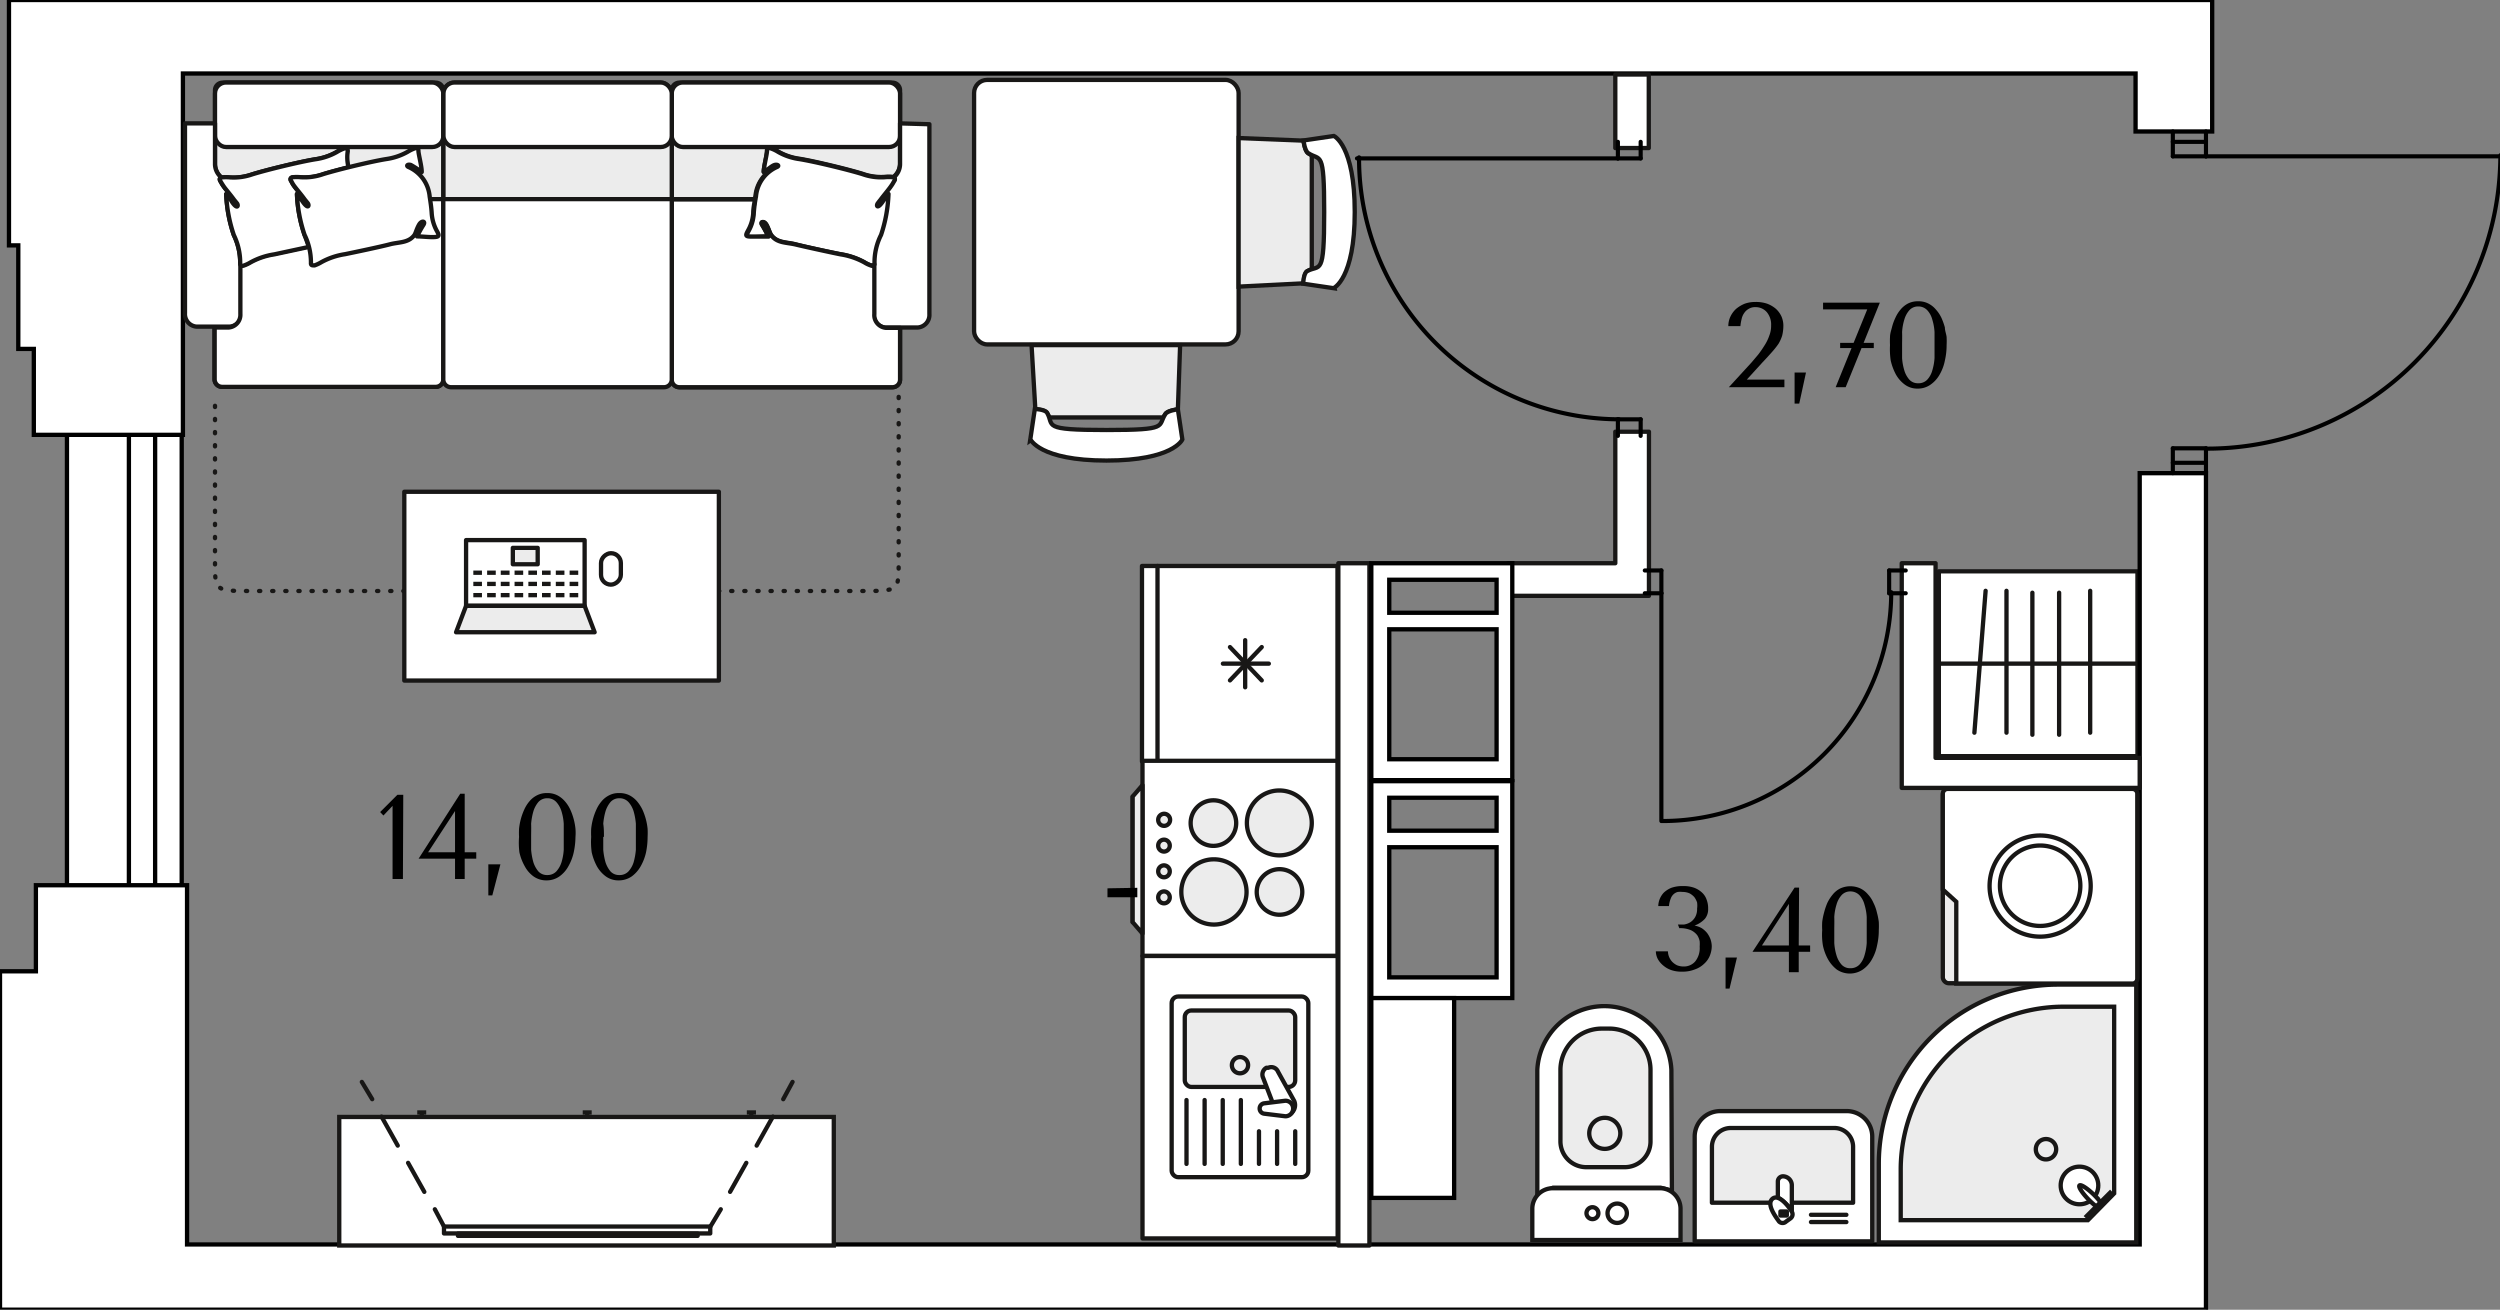 <svg xmlns="http://www.w3.org/2000/svg" viewBox="0 0 144.88 75.9"><rect x="0" y="0" width="144.88" height="75.9" fill="#808080" stroke="none"/><g id="окна"><rect x="-7.05" y="34.95" width="28.52" height="6.65" transform="translate(-31.07 45.49) rotate(-90)" fill="#fff" stroke="#000" stroke-miterlimit="10" stroke-width="0.25"/><rect x="-6.02" y="37.52" width="28.52" height="1.52" transform="translate(-30.05 46.51) rotate(-90)" fill="#fff" stroke="#000" stroke-miterlimit="10" stroke-width="0.25"/></g><g id="гардероб"><rect x="112.36" y="33.11" width="11.51" height="10.71" fill="#fff"/><path d="M115.07,34.24l-.65,8.22Z" fill="#fff"/><line x1="114.42" y1="42.46" x2="115.07" y2="34.24" fill="none" stroke="#181716" stroke-linecap="round" stroke-linejoin="round" stroke-width="0.25"/><line x1="116.28" y1="42.46" x2="116.28" y2="34.24" fill="none" stroke="#181716" stroke-linecap="round" stroke-linejoin="round" stroke-width="0.25"/><line x1="117.78" y1="42.58" x2="117.78" y2="34.35" fill="none" stroke="#181716" stroke-linecap="round" stroke-linejoin="round" stroke-width="0.25"/><line x1="119.33" y1="42.58" x2="119.33" y2="34.35" fill="none" stroke="#181716" stroke-linecap="round" stroke-linejoin="round" stroke-width="0.25"/><line x1="121.13" y1="42.46" x2="121.13" y2="34.24" fill="none" stroke="#181716" stroke-linecap="round" stroke-linejoin="round" stroke-width="0.25"/><path d="M123.19,38.46h0Z" fill="#fff"/><rect x="112.36" y="33.11" width="11.51" height="10.71" fill="none" stroke="#181716" stroke-linecap="round" stroke-linejoin="round" stroke-width="0.25"/><line x1="123.83" y1="38.46" x2="112.36" y2="38.46" fill="none" stroke="#181716" stroke-linecap="round" stroke-linejoin="round" stroke-width="0.25"/></g><g id="Слой_2" data-name="Слой 2"><polygon points="1.12 75.9 2.08 75.9 2.08 75.9 10.84 75.9 10.84 75.9 124 75.9 124 75.9 127.84 75.9 127.84 27.42 124 27.42 124 72.12 10.84 72.12 10.84 51.3 2.08 51.3 2.08 56.29 0 56.29 0 75.9 1.12 75.9 1.12 75.9" fill="#fff" stroke="#000" stroke-miterlimit="10" stroke-width="0.25"/><polygon points="128.2 4.26 128.2 4.26 128.2 4.26 128.2 0 128.2 0 128.2 0 128.2 0 10.6 0 10.6 0 1.96 0 1.96 0 0.52 0 0.52 14.22 1.06 14.22 1.06 20.22 1.96 20.22 1.96 25.2 10.6 25.2 10.6 4.26 123.76 4.26 123.76 7.62 128.2 7.62 128.2 4.26 128.2 4.26 128.2 4.26" fill="#fff" stroke="#000" stroke-miterlimit="10" stroke-width="0.25"/></g><g id="Слой_3" data-name="Слой 3"><polygon points="124 43.92 112.17 43.92 112.17 32.64 110.21 32.64 110.21 45.66 110.44 45.66 112.17 45.66 124 45.66 124 43.92" fill="#fff" stroke="#181716" stroke-linecap="round" stroke-linejoin="round" stroke-width="0.25"/><polygon points="93.61 32.64 87.4 32.64 87.4 34.53 95.56 34.53 95.56 33.06 95.56 32.64 95.56 25.02 93.61 25.02 93.61 32.64" fill="#fff" stroke="#181716" stroke-linecap="round" stroke-linejoin="round" stroke-width="0.25"/><rect x="93.61" y="4.32" width="1.94" height="4.26" fill="#fff" stroke="#181716" stroke-linecap="round" stroke-linejoin="round" stroke-width="0.25"/><rect x="77.56" y="32.64" width="1.8" height="39.54" fill="#fff" stroke="#181716" stroke-linecap="round" stroke-linejoin="round" stroke-width="0.25"/></g><g id="ВШ"><path d="M79.47,45.21h8.17V32.64H79.47Zm7.26-8.74V44H80.51V36.47Zm0-2.87v1.91H80.51V33.6Z" fill="#fff" stroke="#000" stroke-miterlimit="10" stroke-width="0.25"/><path d="M79.47,57.84h8.17V45.27H79.47Zm7.26-8.74v7.54H80.51V49.1Zm0-2.87v1.91H80.51V46.23Z" fill="#fff" stroke="#000" stroke-miterlimit="10" stroke-width="0.25"/><rect x="79.47" y="57.84" width="4.8" height="11.58" fill="#fff" stroke="#000" stroke-miterlimit="10" stroke-width="0.25"/><path d="M112.59,46.05v10.6a.34.34,0,0,0,.34.34h10.59a.34.34,0,0,0,.34-.34V46.05a.34.34,0,0,0-.34-.34H112.93a.34.34,0,0,0-.34.34" fill="#ececec" fill-rule="evenodd"/><rect x="112.59" y="45.71" width="11.27" height="11.27" rx="0.34" fill="none" stroke="#181716" stroke-miterlimit="22.93" stroke-width="0.25"/><path d="M113.37,52.26V57h10.21a.28.28,0,0,0,.28-.28V46a.28.28,0,0,0-.28-.28H112.87a.28.28,0,0,0-.28.28v5.55Z" fill="#fff" fill-rule="evenodd"/><path d="M113.37,52.26V57h10.21a.28.28,0,0,0,.28-.28V46a.28.28,0,0,0-.28-.28H112.87a.28.28,0,0,0-.28.28v5.55Z" fill="none" stroke="#181716" stroke-miterlimit="22.93" stroke-width="0.25"/><path d="M113,52.53v0Z" fill="#fff" fill-rule="evenodd"/><path d="M113,52.53v0Z" fill="none" stroke="#181716" stroke-miterlimit="22.93" stroke-width="0.25"/><path d="M113,54.68v0Z" fill="#fff" fill-rule="evenodd"/><path d="M113,54.68v0Z" fill="none" stroke="#181716" stroke-miterlimit="22.93" stroke-width="0.25"/><path d="M118.22,48.42a2.93,2.93,0,1,0,2.94,2.93,2.93,2.93,0,0,0-2.94-2.93" fill="#fff"/><path d="M118.22,48.42a2.93,2.93,0,1,0,2.94,2.93A2.93,2.93,0,0,0,118.22,48.42Z" fill="none" stroke="#181716" stroke-miterlimit="22.93" stroke-width="0.25"/><path d="M118.22,49a2.33,2.33,0,1,0,2.34,2.33A2.33,2.33,0,0,0,118.22,49" fill="#fff"/><path d="M118.22,49a2.33,2.33,0,1,0,2.34,2.33A2.33,2.33,0,0,0,118.22,49Z" fill="none" stroke="#181716" stroke-miterlimit="22.93" stroke-width="0.25"/></g><g id="двери"><path d="M127.9,26a17,17,0,0,0,17-17" fill="none" stroke="#000" stroke-linecap="round" stroke-linejoin="round" stroke-width="0.24"/><line x1="144.76" y1="9.06" x2="127.84" y2="9.06" fill="none" stroke="#000" stroke-linecap="round" stroke-linejoin="round" stroke-width="0.24"/><line x1="125.92" y1="25.98" x2="125.92" y2="27.42" fill="none" stroke="#000" stroke-linecap="round" stroke-linejoin="round" stroke-width="0.24"/><line x1="127.84" y1="25.98" x2="127.84" y2="27.42" fill="none" stroke="#000" stroke-linecap="round" stroke-linejoin="round" stroke-width="0.24"/><line x1="125.92" y1="7.62" x2="125.92" y2="9.06" fill="none" stroke="#000" stroke-linecap="round" stroke-linejoin="round" stroke-width="0.24"/><line x1="127.84" y1="7.62" x2="127.84" y2="9.06" fill="none" stroke="#000" stroke-linecap="round" stroke-linejoin="round" stroke-width="0.24"/><line x1="127.84" y1="25.98" x2="125.92" y2="25.98" fill="none" stroke="#000" stroke-linecap="round" stroke-linejoin="round" stroke-width="0.24"/><line x1="127.84" y1="26.82" x2="125.92" y2="26.82" fill="none" stroke="#000" stroke-linecap="round" stroke-linejoin="round" stroke-width="0.24"/><line x1="127.84" y1="8.22" x2="125.92" y2="8.22" fill="none" stroke="#000" stroke-linecap="round" stroke-linejoin="round" stroke-width="0.24"/><line x1="127.84" y1="9.06" x2="125.92" y2="9.06" fill="none" stroke="#000" stroke-linecap="round" stroke-linejoin="round" stroke-width="0.24"/><path d="M78.76,9.12A15.12,15.12,0,0,0,93.82,24.3" fill="none" stroke="#000" stroke-linecap="round" stroke-linejoin="round" stroke-width="0.24"/><line x1="93.76" y1="9.18" x2="78.64" y2="9.18" fill="none" stroke="#000" stroke-linecap="round" stroke-linejoin="round" stroke-width="0.24"/><line x1="95.08" y1="9.18" x2="95.08" y2="8.22" fill="none" stroke="#000" stroke-linecap="round" stroke-linejoin="round" stroke-width="0.24"/><line x1="93.76" y1="9.18" x2="93.76" y2="8.22" fill="none" stroke="#000" stroke-linecap="round" stroke-linejoin="round" stroke-width="0.24"/><line x1="95.08" y1="25.26" x2="95.08" y2="24.3" fill="none" stroke="#000" stroke-linecap="round" stroke-linejoin="round" stroke-width="0.24"/><line x1="93.76" y1="25.26" x2="93.76" y2="24.3" fill="none" stroke="#000" stroke-linecap="round" stroke-linejoin="round" stroke-width="0.24"/><line x1="93.76" y1="9.18" x2="95.08" y2="9.18" fill="none" stroke="#000" stroke-linecap="round" stroke-linejoin="round" stroke-width="0.24"/><line x1="93.76" y1="24.3" x2="95.08" y2="24.3" fill="none" stroke="#000" stroke-linecap="round" stroke-linejoin="round" stroke-width="0.24"/><path d="M96.34,47.58A13.26,13.26,0,0,0,109.6,34.32" fill="none" stroke="#000" stroke-linecap="round" stroke-linejoin="round" stroke-width="0.24"/><line x1="96.28" y1="34.38" x2="96.28" y2="47.58" fill="none" stroke="#000" stroke-linecap="round" stroke-linejoin="round" stroke-width="0.24"/><line x1="96.28" y1="33.06" x2="95.32" y2="33.06" fill="none" stroke="#000" stroke-linecap="round" stroke-linejoin="round" stroke-width="0.24"/><line x1="96.28" y1="34.38" x2="95.32" y2="34.38" fill="none" stroke="#000" stroke-linecap="round" stroke-linejoin="round" stroke-width="0.24"/><line x1="110.44" y1="33.06" x2="109.48" y2="33.06" fill="none" stroke="#000" stroke-linecap="round" stroke-linejoin="round" stroke-width="0.24"/><line x1="110.44" y1="34.38" x2="109.48" y2="34.38" fill="none" stroke="#000" stroke-linecap="round" stroke-linejoin="round" stroke-width="0.24"/><line x1="96.28" y1="34.38" x2="96.28" y2="33.06" fill="none" stroke="#000" stroke-linecap="round" stroke-linejoin="round" stroke-width="0.24"/><line x1="109.48" y1="34.38" x2="109.48" y2="33.06" fill="none" stroke="#000" stroke-linecap="round" stroke-linejoin="round" stroke-width="0.24"/></g><g id="СУ_кухня" data-name="СУ+кухня"><path d="M119.26,57.06h4.54V72H108.88V67.45a10.39,10.39,0,0,1,10.38-10.39" fill="#fff"/><path d="M119.26,57.06h4.54V72H108.88V67.45A10.39,10.39,0,0,1,119.26,57.06Z" fill="none" stroke="#181716" stroke-miterlimit="22.93" stroke-width="0.25"/><path d="M119.6,58.34h2.92V69.16L121,70.71H110.15V67.78a9.45,9.45,0,0,1,9.45-9.44" fill="#ececec"/><path d="M119.6,58.34h2.92V69.16L121,70.71H110.15V67.78A9.45,9.45,0,0,1,119.6,58.34Z" fill="none" stroke="#181716" stroke-miterlimit="22.93" stroke-width="0.25"/><path d="M118.56,67.19a.59.59,0,1,0-.58-.59.58.58,0,0,0,.58.59" fill="#ececec"/><path d="M118.56,67.19a.59.59,0,1,0-.58-.59A.58.58,0,0,0,118.56,67.19Z" fill="none" stroke="#181716" stroke-miterlimit="22.93" stroke-width="0.25"/><path d="M119.74,69.47a1.08,1.08,0,0,1,0-1.54,1.09,1.09,0,1,1,0,1.54" fill="#fff"/><circle cx="120.51" cy="68.7" r="1.09" fill="none" stroke="#181716" stroke-miterlimit="22.93" stroke-width="0.25"/><path d="M121.1,69.58c-.4-.4-.67-.8-.59-.88s.48.18.89.59l0,0a4.3,4.3,0,0,1,.37.43l-.24.23a4.08,4.08,0,0,1-.42-.36l-.05,0" fill="#fff"/><path d="M121.1,69.58c-.4-.4-.67-.8-.59-.88s.48.18.89.59l0,0a4.3,4.3,0,0,1,.37.43l-.24.23a4.08,4.08,0,0,1-.42-.36Z" fill="none" stroke="#181716" stroke-miterlimit="22.93" stroke-width="0.25"/><line x1="122.37" y1="69.03" x2="120.84" y2="70.56" fill="#fff"/><line x1="122.37" y1="69.03" x2="120.84" y2="70.56" fill="none" stroke="#181716" stroke-miterlimit="22.93" stroke-width="0.25"/><path d="M96.89,69l-.65-.17H90l-.91.4V62a3.89,3.89,0,0,1,7.77,0Z" fill="#fff" fill-rule="evenodd"/><path d="M96.89,69l-.65-.17H90l-.91.4V62a3.89,3.89,0,0,1,7.77,0Z" fill="none" stroke="#181716" stroke-miterlimit="22.93" stroke-width="0.25"/><path d="M97.39,71.86H88.8V70.05A1.19,1.19,0,0,1,90,68.86H96.2a1.19,1.19,0,0,1,1.19,1.19Z" fill="#fff" fill-rule="evenodd"/><path d="M97.39,71.86H88.8V70.05A1.19,1.19,0,0,1,90,68.86H96.2a1.19,1.19,0,0,1,1.19,1.19Z" fill="none" stroke="#181716" stroke-miterlimit="22.93" stroke-width="0.25"/><path d="M94.16,67.64H91.93a1.5,1.5,0,0,1-1.5-1.49V62a2.4,2.4,0,0,1,2.39-2.39h.44A2.39,2.39,0,0,1,95.65,62v4.17a1.49,1.49,0,0,1-1.49,1.49" fill="#ececec" fill-rule="evenodd"/><path d="M94.16,67.64H91.93a1.5,1.5,0,0,1-1.5-1.49V62a2.4,2.4,0,0,1,2.39-2.39h.44A2.39,2.39,0,0,1,95.65,62v4.17A1.49,1.49,0,0,1,94.16,67.64Z" fill="none" stroke="#181716" stroke-miterlimit="22.93" stroke-width="0.25"/><path d="M93,66.58a.9.9,0,1,1,.9-.89.9.9,0,0,1-.9.89" fill="#ececec" fill-rule="evenodd"/><path d="M93,66.58a.9.9,0,1,1,.9-.89A.9.9,0,0,1,93,66.58Z" fill="none" stroke="#181716" stroke-miterlimit="22.93" stroke-width="0.25"/><path d="M93.72,70.87a.56.56,0,0,1,0-1.12.56.56,0,0,1,0,1.12" fill="#fff" fill-rule="evenodd"/><path d="M93.72,70.87a.56.56,0,0,1,0-1.12.56.56,0,0,1,0,1.12Z" fill="none" stroke="#181716" stroke-miterlimit="22.93" stroke-width="0.25"/><path d="M92.29,70.65a.35.35,0,0,1-.35-.34.35.35,0,0,1,.35-.35.35.35,0,0,1,.34.35.34.34,0,0,1-.34.34" fill="#fff" fill-rule="evenodd"/><path d="M92.29,70.65a.35.35,0,0,1-.35-.34.35.35,0,0,1,.35-.35.35.35,0,0,1,.34.35A.34.34,0,0,1,92.29,70.65Z" fill="none" stroke="#181716" stroke-miterlimit="22.93" stroke-width="0.25"/><path d="M98.21,65.87v6.07H108.5V65.87A1.48,1.48,0,0,0,107,64.39H99.69a1.48,1.48,0,0,0-1.48,1.48" fill="#fff" fill-rule="evenodd"/><path d="M98.21,65.87v6.07H108.5V65.87A1.48,1.48,0,0,0,107,64.39H99.69A1.48,1.48,0,0,0,98.21,65.87Z" fill="none" stroke="#181716" stroke-linecap="round" stroke-linejoin="round" stroke-width="0.25"/><path d="M100.3,65.37h6a1.09,1.09,0,0,1,1.09,1.09V69.7H99.21V66.46a1.09,1.09,0,0,1,1.09-1.09" fill="#ececec" fill-rule="evenodd"/><path d="M100.3,65.37h6a1.09,1.09,0,0,1,1.09,1.09V69.7H99.21V66.46A1.09,1.09,0,0,1,100.3,65.37Z" fill="none" stroke="#181716" stroke-linecap="round" stroke-linejoin="round" stroke-width="0.25"/><line x1="107" y1="70.82" x2="104.95" y2="70.82" fill="#fff"/><line x1="107" y1="70.82" x2="104.95" y2="70.82" fill="none" stroke="#181716" stroke-linecap="round" stroke-linejoin="round" stroke-width="0.25"/><line x1="107" y1="70.4" x2="104.95" y2="70.4" fill="#fff"/><line x1="107" y1="70.4" x2="104.95" y2="70.4" fill="none" stroke="#181716" stroke-linecap="round" stroke-linejoin="round" stroke-width="0.25"/><path d="M103.84,70.18a2.59,2.59,0,0,0-.81-.78v-.93a.3.3,0,0,1,.3-.3.52.52,0,0,1,.51.52Z" fill="#fff" fill-rule="evenodd"/><path d="M103.84,70.18a2.59,2.59,0,0,0-.81-.78v-.93a.3.3,0,0,1,.3-.3.52.52,0,0,1,.51.52Z" fill="none" stroke="#181716" stroke-linecap="round" stroke-linejoin="round" stroke-width="0.25"/><path d="M103.76,70.61l-.25.18a.29.29,0,0,1-.41,0c-.17-.24-.76-1-.38-1.32s1,.53,1.13.77a.29.29,0,0,1-.09.4" fill="#fff" fill-rule="evenodd"/><path d="M103.76,70.61l-.25.18a.29.29,0,0,1-.41,0c-.17-.24-.76-1-.38-1.32s1,.53,1.13.77A.29.29,0,0,1,103.76,70.61Z" fill="none" stroke="#181716" stroke-linecap="round" stroke-linejoin="round" stroke-width="0.25"/><rect x="103.18" y="70.21" width="0.37" height="0.23" fill="#fff"/><rect x="103.18" y="70.21" width="0.37" height="0.23" fill="none" stroke="#181716" stroke-linecap="round" stroke-linejoin="round" stroke-width="0.25"/><polygon points="77.51 32.8 77.51 44.13 67.08 44.13 66.18 44.13 66.18 32.8 77.51 32.8" fill="#fff"/><polygon points="77.51 32.8 77.51 44.13 67.08 44.13 66.18 44.13 66.18 32.8 77.51 32.8" fill="none" stroke="#181716" stroke-linecap="round" stroke-linejoin="round" stroke-width="0.25"/><line x1="67.08" y1="32.8" x2="67.08" y2="44.13" fill="#fff"/><line x1="67.08" y1="32.8" x2="67.08" y2="44.13" fill="none" stroke="#181716" stroke-linecap="round" stroke-linejoin="round" stroke-width="0.25"/><line x1="71.28" y1="39.43" x2="73.12" y2="37.5" fill="#fff"/><line x1="71.28" y1="39.43" x2="73.12" y2="37.5" fill="none" stroke="#181716" stroke-linecap="round" stroke-linejoin="round" stroke-width="0.25"/><line x1="71.28" y1="37.5" x2="73.12" y2="39.43" fill="#fff"/><line x1="71.28" y1="37.5" x2="73.12" y2="39.43" fill="none" stroke="#181716" stroke-linecap="round" stroke-linejoin="round" stroke-width="0.25"/><line x1="72.16" y1="37.1" x2="72.16" y2="39.83" fill="#fff"/><line x1="72.16" y1="37.1" x2="72.16" y2="39.83" fill="none" stroke="#181716" stroke-linecap="round" stroke-linejoin="round" stroke-width="0.25"/><line x1="73.53" y1="38.46" x2="70.87" y2="38.46" fill="#fff"/><line x1="73.53" y1="38.46" x2="70.87" y2="38.46" fill="none" stroke="#181716" stroke-linecap="round" stroke-linejoin="round" stroke-width="0.25"/><rect x="66.21" y="44.09" width="11.3" height="11.31" fill="#fff"/><rect x="66.21" y="44.09" width="11.3" height="11.31" fill="none" stroke="#181716" stroke-linecap="round" stroke-linejoin="round" stroke-width="0.25"/><line x1="65.64" y1="53.44" x2="65.64" y2="46.17" fill="#ececec"/><line x1="65.64" y1="53.44" x2="65.64" y2="46.17" fill="none" stroke="#181716" stroke-linecap="round" stroke-linejoin="round" stroke-width="0.25"/><polygon points="65.64 53.44 66.21 54.1 66.21 45.5 65.64 46.16 65.64 53.44" fill="#ececec"/><polygon points="65.64 53.44 66.21 54.1 66.21 45.5 65.64 46.16 65.64 53.44" fill="none" stroke="#181716" stroke-linecap="round" stroke-linejoin="round" stroke-width="0.25"/><path d="M72.26,47.7a1.88,1.88,0,1,0,1.88-1.89,1.88,1.88,0,0,0-1.88,1.89" fill="#ececec"/><path d="M72.26,47.7a1.88,1.88,0,1,0,1.88-1.89A1.88,1.88,0,0,0,72.26,47.7Z" fill="none" stroke="#181716" stroke-linecap="round" stroke-linejoin="round" stroke-width="0.25"/><path d="M68.46,51.69a1.89,1.89,0,1,0,1.88-1.89,1.88,1.88,0,0,0-1.88,1.89" fill="#ececec"/><path d="M68.46,51.69a1.89,1.89,0,1,0,1.88-1.89A1.88,1.88,0,0,0,68.46,51.69Z" fill="none" stroke="#181716" stroke-linecap="round" stroke-linejoin="round" stroke-width="0.25"/><path d="M69,47.7a1.32,1.32,0,1,0,1.32-1.32A1.32,1.32,0,0,0,69,47.7" fill="#ececec"/><path d="M69,47.7a1.32,1.32,0,1,0,1.32-1.32A1.32,1.32,0,0,0,69,47.7Z" fill="none" stroke="#181716" stroke-linecap="round" stroke-linejoin="round" stroke-width="0.25"/><path d="M72.83,51.69a1.32,1.32,0,1,0,1.32-1.32,1.33,1.33,0,0,0-1.32,1.32" fill="#ececec"/><path d="M72.83,51.69a1.32,1.32,0,1,0,1.32-1.32A1.33,1.33,0,0,0,72.83,51.69Z" fill="none" stroke="#181716" stroke-linecap="round" stroke-linejoin="round" stroke-width="0.25"/><line x1="67.45" y1="51.98" x2="67.46" y2="51.98" fill="#ececec"/><line x1="67.45" y1="51.98" x2="67.46" y2="51.98" fill="none" stroke="#181716" stroke-linecap="round" stroke-linejoin="round" stroke-width="0.25"/><path d="M67.12,52a.34.34,0,0,1,.34-.34.34.34,0,0,1,.33.34.34.34,0,0,1-.33.35h0a.34.34,0,0,1-.33-.35" fill="#ececec"/><path d="M67.12,52a.34.34,0,0,1,.34-.34.34.34,0,0,1,.33.34.34.34,0,0,1-.33.35h0A.34.34,0,0,1,67.12,52Z" fill="none" stroke="#181716" stroke-linecap="round" stroke-linejoin="round" stroke-width="0.25"/><line x1="67.45" y1="50.49" x2="67.46" y2="50.49" fill="#ececec"/><line x1="67.45" y1="50.49" x2="67.46" y2="50.49" fill="none" stroke="#181716" stroke-linecap="round" stroke-linejoin="round" stroke-width="0.25"/><path d="M67.12,50.49a.34.34,0,0,1,.34-.34.34.34,0,0,1,.33.34.34.34,0,0,1-.33.35h0a.34.34,0,0,1-.33-.35" fill="#ececec"/><path d="M67.12,50.49a.34.34,0,0,1,.34-.34.34.34,0,0,1,.33.34.34.34,0,0,1-.33.35h0A.34.34,0,0,1,67.12,50.49Z" fill="none" stroke="#181716" stroke-linecap="round" stroke-linejoin="round" stroke-width="0.25"/><line x1="67.45" y1="49" x2="67.46" y2="49" fill="#ececec"/><line x1="67.45" y1="49" x2="67.46" y2="49" fill="none" stroke="#181716" stroke-linecap="round" stroke-linejoin="round" stroke-width="0.25"/><path d="M67.12,49a.34.34,0,0,1,.34-.34.34.34,0,0,1,.33.34.34.34,0,0,1-.33.35h0a.34.34,0,0,1-.33-.35" fill="#ececec"/><path d="M67.12,49a.34.34,0,0,1,.34-.34.34.34,0,0,1,.33.34.34.34,0,0,1-.33.35h0A.34.34,0,0,1,67.12,49Z" fill="none" stroke="#181716" stroke-linecap="round" stroke-linejoin="round" stroke-width="0.25"/><line x1="67.45" y1="47.51" x2="67.46" y2="47.51" fill="#ececec"/><line x1="67.45" y1="47.51" x2="67.46" y2="47.51" fill="none" stroke="#181716" stroke-linecap="round" stroke-linejoin="round" stroke-width="0.25"/><path d="M67.12,47.51a.35.35,0,0,1,.34-.35.35.35,0,0,1,0,.7h0a.34.34,0,0,1-.33-.35" fill="#ececec"/><path d="M67.12,47.51a.35.35,0,0,1,.34-.35.35.35,0,0,1,0,.7h0A.34.34,0,0,1,67.12,47.51Z" fill="none" stroke="#181716" stroke-linecap="round" stroke-linejoin="round" stroke-width="0.25"/><rect x="66.21" y="55.4" width="11.31" height="16.37" fill="#fff"/><rect x="66.21" y="55.4" width="11.31" height="16.37" fill="none" stroke="#181716" stroke-linecap="round" stroke-linejoin="round" stroke-width="0.25"/><path d="M67.9,67.84V58.13a.38.38,0,0,1,.37-.38h7.17a.38.38,0,0,1,.38.38v9.71a.38.38,0,0,1-.38.38H68.27a.38.38,0,0,1-.37-.38" fill="#fff"/><rect x="67.9" y="57.75" width="7.92" height="10.47" rx="0.38" fill="none" stroke="#181716" stroke-linecap="round" stroke-linejoin="round" stroke-width="0.25"/><path d="M68.66,62.61V58.93a.37.37,0,0,1,.37-.37h5.65a.37.37,0,0,1,.38.37v3.68a.38.38,0,0,1-.38.38H69a.38.38,0,0,1-.37-.38" fill="#ececec"/><rect x="68.66" y="58.56" width="6.4" height="4.43" rx="0.38" fill="none" stroke="#181716" stroke-linecap="round" stroke-linejoin="round" stroke-width="0.25"/><path d="M71.86,61.26a.47.47,0,1,1-.47.47.47.47,0,0,1,.47-.47" fill="#ececec"/><path d="M71.86,61.26a.47.47,0,1,1-.47.47A.47.47,0,0,1,71.86,61.26Z" fill="none" stroke="#181716" stroke-linecap="round" stroke-linejoin="round" stroke-width="0.25"/><line x1="72.96" y1="65.56" x2="72.96" y2="67.45" fill="#fff"/><line x1="72.96" y1="65.56" x2="72.96" y2="67.45" fill="none" stroke="#181716" stroke-linecap="round" stroke-linejoin="round" stroke-width="0.25"/><line x1="74.01" y1="65.56" x2="74.01" y2="67.45" fill="#fff"/><line x1="74.01" y1="65.56" x2="74.01" y2="67.45" fill="none" stroke="#181716" stroke-linecap="round" stroke-linejoin="round" stroke-width="0.25"/><line x1="75.06" y1="65.56" x2="75.06" y2="67.45" fill="#fff"/><line x1="75.06" y1="65.56" x2="75.06" y2="67.45" fill="none" stroke="#181716" stroke-linecap="round" stroke-linejoin="round" stroke-width="0.25"/><line x1="71.91" y1="63.75" x2="71.91" y2="67.45" fill="#fff"/><line x1="71.91" y1="63.75" x2="71.91" y2="67.45" fill="none" stroke="#181716" stroke-linecap="round" stroke-linejoin="round" stroke-width="0.25"/><line x1="70.86" y1="63.75" x2="70.86" y2="67.45" fill="#fff"/><line x1="70.86" y1="63.75" x2="70.86" y2="67.45" fill="none" stroke="#181716" stroke-linecap="round" stroke-linejoin="round" stroke-width="0.25"/><line x1="69.81" y1="63.75" x2="69.81" y2="67.45" fill="#fff"/><line x1="69.81" y1="63.75" x2="69.81" y2="67.45" fill="none" stroke="#181716" stroke-linecap="round" stroke-linejoin="round" stroke-width="0.25"/><line x1="68.76" y1="63.75" x2="68.76" y2="67.45" fill="#fff"/><line x1="68.76" y1="63.75" x2="68.76" y2="67.45" fill="none" stroke="#181716" stroke-linecap="round" stroke-linejoin="round" stroke-width="0.25"/><path d="M73.39,61.88l.11,0a.42.42,0,0,1,.56.22L75,63.8a.6.6,0,1,1-1.1.49l-.7-1.83a.45.45,0,0,1,.19-.58" fill="#fff"/><path d="M73.39,61.88l.11,0a.42.42,0,0,1,.56.22L75,63.8a.6.6,0,1,1-1.1.49l-.7-1.83A.45.45,0,0,1,73.39,61.88Z" fill="none" stroke="#181716" stroke-linecap="round" stroke-linejoin="round" stroke-width="0.25"/><path d="M73,64.24h0a.3.3,0,0,1,.26-.3l1.23-.15a.45.45,0,1,1,0,.9l-1.23-.15a.3.3,0,0,1-.26-.3" fill="#fff"/><path d="M73,64.24h0a.3.3,0,0,1,.26-.3l1.23-.15a.45.45,0,1,1,0,.9l-1.23-.15A.3.3,0,0,1,73,64.24Z" fill="none" stroke="#181716" stroke-linecap="round" stroke-linejoin="round" stroke-width="0.25"/></g><g id="мебель"><path d="M52.08,23v9.64c0,1.61,0,1.61-2.13,1.61H14.58c-2.12,0-2.12,0-2.12-1.61V23" fill="none" stroke="#181716" stroke-linecap="round" stroke-miterlimit="10" stroke-width="0.25" stroke-dasharray="0.07 0.69"/><path d="M25.25,4.79H12.9a.44.44,0,0,0-.44.44V7.15h0V9.52a1,1,0,0,0,.38.77h0a2.32,2.32,0,0,1,.46,0,3.23,3.23,0,0,0,1.3-.18c.88-.27,2.73-.72,3.64-.87a3.49,3.49,0,0,0,1.25-.42,2.22,2.22,0,0,1,.41-.2c.16-.05.25,0,.22.16a2.37,2.37,0,0,0,.05.93c-.57.14-1.11.29-1.47.4a3.25,3.25,0,0,1-1.31.18,2.27,2.27,0,0,0-.45,0c-.12,0-.17.09-.1.21s.16.27.25.39.37.45.54.69l.18.22c.1.15,0,.38-.34-.16,0-.05-.23-.31-.29-.38a8.36,8.36,0,0,0,.44,2.37c.09.23.17.46.25.69l-2,.43a4.11,4.11,0,0,0-1.37.46,2.09,2.09,0,0,1-.4.19c-.09,0-.15,0-.18,0V18.2a.74.74,0,0,1-.68.78h-.81v3a.44.44,0,0,0,.44.44H25.25a.44.44,0,0,0,.44-.44V5.23A.44.44,0,0,0,25.25,4.79Z" fill="#ececec" stroke="#181716" stroke-linecap="round" stroke-linejoin="round" stroke-width="0.25"/><rect x="12.46" y="4.79" width="13.23" height="3.74" rx="0.64" transform="translate(38.15 13.31) rotate(-180)" fill="#fff" stroke="#181716" stroke-linecap="round" stroke-linejoin="round" stroke-width="0.25"/><line x1="25.69" y1="11.54" x2="24.99" y2="11.54" fill="#fff" stroke="#181716" stroke-linecap="round" stroke-linejoin="round" stroke-width="0.25"/><path d="M13.92,15.24a3.66,3.66,0,0,0-.37-1.62,8.36,8.36,0,0,1-.44-2.37c.06.07.26.33.29.38.35.54.44.31.34.16l-.18-.22c-.17-.24-.36-.46-.54-.69s-.17-.26-.25-.39,0-.18.07-.2a1,1,0,0,1-.38-.77V7.15H10.72v11a.73.73,0,0,0,.68.78h1.87A.74.74,0,0,0,14,18.2V15.37A.23.23,0,0,1,13.92,15.24Z" fill="#fff" stroke="#181716" stroke-linecap="round" stroke-linejoin="round" stroke-width="0.25"/><path d="M51.72,4.79H39.37a.44.44,0,0,0-.44.44V22a.44.44,0,0,0,.44.44H51.72a.44.44,0,0,0,.44-.44V19h-.81a.74.74,0,0,1-.68-.78V15.34c0,.07-.09.09-.19.05a1.84,1.84,0,0,1-.4-.19,4.19,4.19,0,0,0-1.37-.46c-.55-.11-2.06-.44-2.6-.57s-1.06-.07-1.41-.53c-.1-.13-.16-.38-.28-.6s-.4-.23-.25,0,.25.45.37.67c-.3,0-.64,0-1,0s-.34-.07-.19-.35a2.32,2.32,0,0,0,.3-1,7.8,7.8,0,0,1,.13-1A2.06,2.06,0,0,1,45,9.67c.2-.07.09-.19-.11-.13s-.47.34-.63.41c0-.29.19-.93.19-1.21s.07-.21.22-.16a2,2,0,0,1,.42.2,3.38,3.38,0,0,0,1.24.42c.91.15,2.77.6,3.65.87a3.18,3.18,0,0,0,1.3.18,2.27,2.27,0,0,1,.45,0h.05a1,1,0,0,0,.38-.77V5.23A.44.44,0,0,0,51.72,4.79Z" fill="#ececec" stroke="#181716" stroke-linecap="round" stroke-linejoin="round" stroke-width="0.25"/><rect x="38.93" y="4.79" width="13.23" height="3.74" rx="0.64" transform="translate(91.09 13.31) rotate(-180)" fill="#fff" stroke="#181716" stroke-linecap="round" stroke-linejoin="round" stroke-width="0.25"/><line x1="43.74" y1="11.54" x2="38.93" y2="11.54" fill="#fff" stroke="#181716" stroke-linecap="round" stroke-linejoin="round" stroke-width="0.25"/><path d="M52.16,7.15V9.52a1,1,0,0,1-.38.77c.08,0,.12.1,0,.2s-.16.27-.25.39-.36.45-.54.69c0,.07-.12.14-.17.22s0,.38.33-.16c0-.05.23-.31.29-.38a8.36,8.36,0,0,1-.43,2.37,3.54,3.54,0,0,0-.38,1.62.15.15,0,0,1,0,.1V18.2a.74.74,0,0,0,.68.78h1.87a.73.73,0,0,0,.68-.78v-11Z" fill="#fff" stroke="#181716" stroke-linecap="round" stroke-linejoin="round" stroke-width="0.25"/><rect x="25.69" y="4.79" width="13.23" height="17.6" rx="0.64" transform="translate(64.62 27.18) rotate(-180)" fill="#ececec" stroke="#181716" stroke-linecap="round" stroke-linejoin="round" stroke-width="0.25"/><rect x="25.69" y="4.79" width="13.23" height="3.74" rx="0.64" transform="translate(64.62 13.31) rotate(-180)" fill="#fff" stroke="#181716" stroke-linecap="round" stroke-linejoin="round" stroke-width="0.25"/><line x1="38.93" y1="11.54" x2="25.69" y2="11.54" fill="#fff" stroke="#181716" stroke-linecap="round" stroke-linejoin="round" stroke-width="0.25"/><path d="M17.64,11.54l0,0,.18.22c.1.15,0,.38-.34-.16a.76.76,0,0,0-.07-.09h-.19a7.53,7.53,0,0,0,.41,2.08c.09.23.17.46.25.69l-2,.43a4.11,4.11,0,0,0-1.37.46,2.09,2.09,0,0,1-.4.19c-.09,0-.15,0-.18,0V18.2a.74.74,0,0,1-.68.78h-.81v3a.44.44,0,0,0,.44.44H25.25a.44.44,0,0,0,.44-.44V11.54Z" fill="#fff" stroke="#181716" stroke-linecap="round" stroke-linejoin="round" stroke-width="0.25"/><path d="M44.54,13.7c-.12-.22-.27-.51-.37-.67s.1-.27.25,0,.18.47.28.6c.35.46.88.39,1.41.53s2,.46,2.6.57a4.19,4.19,0,0,1,1.37.46,1.84,1.84,0,0,0,.4.19c.15,0,.22,0,.2-.15a3.54,3.54,0,0,1,.38-1.62,8.36,8.36,0,0,0,.43-2.37c-.06.07-.26.33-.29.38-.35.54-.44.31-.33.16s.12-.15.17-.22c.18-.24.37-.46.54-.69s.17-.26.25-.39,0-.2-.1-.21a2.27,2.27,0,0,0-.45,0,3.18,3.18,0,0,1-1.3-.18c-.88-.27-2.74-.72-3.65-.87a3.38,3.38,0,0,1-1.24-.42,2,2,0,0,0-.42-.2c-.15-.05-.22,0-.22.16s-.19.92-.19,1.21c.16-.07.45-.36.63-.41s.31.06.11.13a2.06,2.06,0,0,0-1.19,1.7,7.8,7.8,0,0,0-.13,1,2.32,2.32,0,0,1-.3,1c-.15.28-.12.34.19.35S44.24,13.7,44.54,13.7Z" fill="#fff" stroke="#181716" stroke-linecap="round" stroke-linejoin="round" stroke-width="0.25"/><path d="M17.65,13.62a8.36,8.36,0,0,1-.44-2.37c.06.07.26.33.29.38.35.54.44.31.34.16l-.18-.22c-.17-.24-.36-.46-.54-.69s-.17-.26-.25-.39,0-.2.1-.21a2.27,2.27,0,0,1,.45,0,3.25,3.25,0,0,0,1.31-.18c.36-.11.9-.26,1.47-.4a2.37,2.37,0,0,1-.05-.93c0-.16-.06-.21-.22-.16a2.22,2.22,0,0,0-.41.2,3.49,3.49,0,0,1-1.25.42c-.91.15-2.76.6-3.64.87a3.23,3.23,0,0,1-1.3.18,2.32,2.32,0,0,0-.46,0c-.12,0-.17.09-.1.21s.16.27.25.39.37.45.54.69l.18.22c.1.15,0,.38-.34-.16,0-.05-.23-.31-.29-.38a8.36,8.36,0,0,0,.44,2.37,3.66,3.66,0,0,1,.37,1.62c0,.16.06.2.21.15a2.09,2.09,0,0,0,.4-.19,4.11,4.11,0,0,1,1.37-.46l2-.43C17.82,14.08,17.74,13.85,17.65,13.62Z" fill="#fff" stroke="#181716" stroke-linecap="round" stroke-linejoin="round" stroke-width="0.25"/><path d="M24.17,13.7a6.72,6.72,0,0,1,.37-.67c.14-.22-.11-.27-.26,0s-.18.47-.27.6c-.35.46-.89.39-1.42.53s-2.05.46-2.59.57a4.11,4.11,0,0,0-1.37.46,2.09,2.09,0,0,1-.4.19c-.15,0-.22,0-.21-.15a3.66,3.66,0,0,0-.37-1.62,8.36,8.36,0,0,1-.44-2.37c.06.07.26.33.29.38.35.54.44.31.34.16l-.18-.22c-.17-.24-.36-.46-.54-.69s-.17-.26-.25-.39,0-.2.1-.21a2.27,2.27,0,0,1,.45,0,3.25,3.25,0,0,0,1.31-.18c.88-.27,2.73-.72,3.64-.87a3.49,3.49,0,0,0,1.25-.42,2.22,2.22,0,0,1,.41-.2c.16-.05.22,0,.22.16s.2.92.19,1.21a5.69,5.69,0,0,0-.63-.41c-.2-.06-.3.06-.11.13a2.07,2.07,0,0,1,1.2,1.7c.05.32.1.64.12,1a2.46,2.46,0,0,0,.3,1c.16.28.12.34-.18.35S24.46,13.7,24.17,13.7Z" fill="#fff" stroke="#181716" stroke-linecap="round" stroke-linejoin="round" stroke-width="0.25"/><path d="M50.67,18.2V15.34c0,.07-.09.09-.19.05a1.84,1.84,0,0,1-.4-.19,4.19,4.19,0,0,0-1.37-.46c-.55-.11-2.06-.44-2.6-.57s-1.06-.07-1.41-.53c-.1-.13-.16-.38-.28-.6s-.4-.23-.25,0,.25.45.37.67c-.3,0-.64,0-1,0s-.34-.07-.19-.35a2.32,2.32,0,0,0,.3-1c0-.27.06-.54.1-.8H38.93V22a.44.44,0,0,0,.44.44H51.72a.44.44,0,0,0,.44-.44V19h-.81A.74.74,0,0,1,50.67,18.2Z" fill="#fff" stroke="#181716" stroke-linecap="round" stroke-linejoin="round" stroke-width="0.25"/><path d="M25.69,11.54V22a.45.45,0,0,0,.45.44H38.48a.45.45,0,0,0,.45-.44V11.54Z" fill="#fff" stroke="#181716" stroke-linecap="round" stroke-linejoin="round" stroke-width="0.25"/><rect x="56.45" y="4.62" width="15.33" height="15.33" rx="0.76" transform="translate(128.23 24.58) rotate(180)" fill="#fff" stroke="#181716" stroke-miterlimit="10" stroke-width="0.25"/><path d="M75.76,15.72a1.33,1.33,0,0,1,.26-.11V9a1.13,1.13,0,0,1-.21-.12c-.2-.13-.27-.73-.27-.73L71.78,8v8.61l3.76-.19S75.56,15.85,75.76,15.72Z" fill="#ececec" stroke="#181716" stroke-miterlimit="10" stroke-width="0.25"/><path d="M78.51,12.29c0-3.88-1.21-4.41-1.21-4.41l-1.76.26s.07.6.27.73c.71.48.93-.27.93,3.42,0,3.84-.24,3-1,3.43-.2.13-.22.72-.22.72l1.76.26S78.51,16.18,78.51,12.29Z" fill="#fff" stroke="#181716" stroke-miterlimit="10" stroke-width="0.25"/><path d="M60.68,23.94a1.39,1.39,0,0,1,.12.25h6.62a1.51,1.51,0,0,1,.12-.2c.13-.2.72-.27.72-.27L68.39,20H59.78L60,23.72S60.56,23.74,60.68,23.94Z" fill="#ececec" stroke="#181716" stroke-miterlimit="10" stroke-width="0.25"/><path d="M64.12,26.69c3.88,0,4.4-1.22,4.4-1.22l-.26-1.75s-.59.07-.72.27c-.48.71.27.93-3.42.93-3.84,0-3-.25-3.44-1-.12-.2-.71-.22-.71-.22l-.26,1.75S60.23,26.69,64.12,26.69Z" fill="#fff" stroke="#181716" stroke-miterlimit="10" stroke-width="0.25"/><rect x="19.66" y="64.74" width="28.66" height="7.45" transform="translate(67.98 136.92) rotate(-180)" fill="#fff" stroke="#181716" stroke-miterlimit="10" stroke-width="0.25"/><line x1="43.81" y1="64.47" x2="43.28" y2="64.47" fill="none" stroke="#181716" stroke-miterlimit="10" stroke-width="0.25"/><line x1="43.54" y1="64.74" x2="43.54" y2="64.47" fill="none" stroke="#181716" stroke-miterlimit="10" stroke-width="0.25"/><line x1="34.29" y1="64.47" x2="33.77" y2="64.47" fill="none" stroke="#181716" stroke-miterlimit="10" stroke-width="0.25"/><line x1="34.03" y1="64.74" x2="34.03" y2="64.47" fill="none" stroke="#181716" stroke-miterlimit="10" stroke-width="0.25"/><line x1="24.7" y1="64.47" x2="24.18" y2="64.47" fill="none" stroke="#181716" stroke-miterlimit="10" stroke-width="0.25"/><line x1="24.44" y1="64.74" x2="24.44" y2="64.47" fill="none" stroke="#181716" stroke-miterlimit="10" stroke-width="0.25"/><rect x="25.73" y="71.08" width="15.43" height="0.4" fill="#fff" stroke="#181716" stroke-linecap="round" stroke-linejoin="round" stroke-width="0.25"/><rect x="26.54" y="71.49" width="13.89" height="0.13" fill="none" stroke="#181716" stroke-linecap="round" stroke-linejoin="round" stroke-width="0.25"/><line x1="20.97" y1="62.7" x2="21.57" y2="63.7" fill="none" stroke="#181716" stroke-linecap="round" stroke-linejoin="round" stroke-width="0.25"/><line x1="22.11" y1="64.71" x2="23.05" y2="66.39" fill="none" stroke="#181716" stroke-linecap="round" stroke-linejoin="round" stroke-width="0.25"/><line x1="23.65" y1="67.39" x2="24.59" y2="69.07" fill="none" stroke="#181716" stroke-linecap="round" stroke-linejoin="round" stroke-width="0.25"/><line x1="25.2" y1="70.08" x2="25.73" y2="71.08" fill="none" stroke="#181716" stroke-linecap="round" stroke-linejoin="round" stroke-width="0.25"/><line x1="45.93" y1="62.7" x2="45.39" y2="63.7" fill="none" stroke="#181716" stroke-linecap="round" stroke-linejoin="round" stroke-width="0.25"/><line x1="44.79" y1="64.71" x2="43.85" y2="66.39" fill="none" stroke="#181716" stroke-linecap="round" stroke-linejoin="round" stroke-width="0.25"/><line x1="43.25" y1="67.39" x2="42.31" y2="69.07" fill="none" stroke="#181716" stroke-linecap="round" stroke-linejoin="round" stroke-width="0.25"/><line x1="41.77" y1="70.08" x2="41.17" y2="71.08" fill="none" stroke="#181716" stroke-linecap="round" stroke-linejoin="round" stroke-width="0.25"/><rect x="27.08" y="24.85" width="10.94" height="18.23" transform="translate(-1.42 66.52) rotate(-90)" fill="#fff" stroke="#181716" stroke-linecap="round" stroke-linejoin="round" stroke-width="0.25"/><rect x="28.54" y="29.77" width="3.81" height="6.87" transform="translate(63.65 2.76) rotate(90)" fill="#fff" stroke="#181716" stroke-linecap="round" stroke-linejoin="round" stroke-width="0.25"/><polygon points="33.88 35.11 34.46 36.64 26.43 36.64 27.01 35.11 33.88 35.11" fill="#ececec" stroke="#181716" stroke-linecap="round" stroke-linejoin="round" stroke-width="0.25" fill-rule="evenodd"/><rect x="29.97" y="31.51" width="0.95" height="1.44" transform="translate(62.67 1.78) rotate(90)" fill="#ececec" stroke="#181716" stroke-linecap="round" stroke-linejoin="round" stroke-width="0.25"/><line x1="27.43" y1="34.49" x2="27.93" y2="34.49" fill="none" stroke="#181716" stroke-miterlimit="10" stroke-width="0.25"/><line x1="27.43" y1="33.84" x2="27.93" y2="33.84" fill="none" stroke="#181716" stroke-miterlimit="10" stroke-width="0.25"/><line x1="27.43" y1="33.19" x2="27.93" y2="33.19" fill="none" stroke="#181716" stroke-miterlimit="10" stroke-width="0.25"/><line x1="28.23" y1="34.49" x2="28.73" y2="34.49" fill="none" stroke="#181716" stroke-miterlimit="10" stroke-width="0.25"/><line x1="28.23" y1="33.84" x2="28.73" y2="33.84" fill="none" stroke="#181716" stroke-miterlimit="10" stroke-width="0.25"/><line x1="28.23" y1="33.19" x2="28.73" y2="33.19" fill="none" stroke="#181716" stroke-miterlimit="10" stroke-width="0.25"/><line x1="29.02" y1="34.49" x2="29.53" y2="34.49" fill="#fff" stroke="#181716" stroke-miterlimit="10" stroke-width="0.25"/><line x1="29.02" y1="33.84" x2="29.53" y2="33.84" fill="#fff" stroke="#181716" stroke-miterlimit="10" stroke-width="0.25"/><line x1="29.02" y1="33.19" x2="29.53" y2="33.19" fill="#fff" stroke="#181716" stroke-miterlimit="10" stroke-width="0.25"/><line x1="29.82" y1="34.49" x2="30.32" y2="34.49" fill="#fff" stroke="#181716" stroke-miterlimit="10" stroke-width="0.25"/><line x1="29.82" y1="33.84" x2="30.32" y2="33.84" fill="#fff" stroke="#181716" stroke-miterlimit="10" stroke-width="0.25"/><line x1="29.82" y1="33.19" x2="30.32" y2="33.19" fill="#fff" stroke="#181716" stroke-miterlimit="10" stroke-width="0.25"/><line x1="30.62" y1="34.49" x2="31.12" y2="34.49" fill="#fff" stroke="#181716" stroke-miterlimit="10" stroke-width="0.25"/><line x1="30.62" y1="33.84" x2="31.12" y2="33.84" fill="#fff" stroke="#181716" stroke-miterlimit="10" stroke-width="0.25"/><line x1="30.62" y1="33.19" x2="31.12" y2="33.19" fill="#fff" stroke="#181716" stroke-miterlimit="10" stroke-width="0.25"/><line x1="31.41" y1="34.49" x2="31.91" y2="34.49" fill="#fff" stroke="#181716" stroke-miterlimit="10" stroke-width="0.25"/><line x1="31.41" y1="33.84" x2="31.91" y2="33.84" fill="#fff" stroke="#181716" stroke-miterlimit="10" stroke-width="0.25"/><line x1="31.41" y1="33.19" x2="31.91" y2="33.19" fill="#fff" stroke="#181716" stroke-miterlimit="10" stroke-width="0.25"/><line x1="32.21" y1="34.49" x2="32.71" y2="34.49" fill="none" stroke="#181716" stroke-miterlimit="10" stroke-width="0.25"/><line x1="32.21" y1="33.84" x2="32.71" y2="33.84" fill="none" stroke="#181716" stroke-miterlimit="10" stroke-width="0.25"/><line x1="32.21" y1="33.19" x2="32.71" y2="33.19" fill="none" stroke="#181716" stroke-miterlimit="10" stroke-width="0.25"/><line x1="33.01" y1="34.49" x2="33.51" y2="34.49" fill="none" stroke="#181716" stroke-miterlimit="10" stroke-width="0.25"/><line x1="33.01" y1="33.84" x2="33.51" y2="33.84" fill="none" stroke="#181716" stroke-miterlimit="10" stroke-width="0.25"/><line x1="33.01" y1="33.19" x2="33.51" y2="33.19" fill="none" stroke="#181716" stroke-miterlimit="10" stroke-width="0.25"/><rect x="34.5" y="32.4" width="1.82" height="1.15" rx="0.57" transform="translate(68.38 -2.44) rotate(90)" fill="#fff" stroke="#181716" stroke-linecap="round" stroke-linejoin="round" stroke-width="0.25"/></g><g id="метраж"><path d="M65.91,51.45V52H64.18v-.52Z"/><path d="M103.41,22.44h-3.22L101.51,21l.38-.45a6,6,0,0,0,.36-.52,2.51,2.51,0,0,0,.28-.57,1.52,1.52,0,0,0,.11-.6,1.12,1.12,0,0,0-.25-.77.85.85,0,0,0-.66-.29.69.69,0,0,0-.39.1.75.75,0,0,0-.26.24.93.93,0,0,0-.15.35,2.7,2.7,0,0,0-.07.41h-.7a1.3,1.3,0,0,1,.12-.55,1.45,1.45,0,0,1,.33-.45,1.9,1.9,0,0,1,.5-.3,1.79,1.79,0,0,1,.62-.1,2,2,0,0,1,.68.1,1.68,1.68,0,0,1,.51.3,1.38,1.38,0,0,1,.32.44,1.35,1.35,0,0,1,.11.52,2.45,2.45,0,0,1-.07.59,2.18,2.18,0,0,1-.21.47,4.65,4.65,0,0,1-.38.48c-.15.17-.33.37-.55.6l-.91,1h2.18Z"/><path d="M104.27,23.39H104v-1.8h.66Z"/><path d="M108,19.87h.59v.3h-.71l-.92,2.27h-.58l.92-2.27h-.66v-.3h.78l.79-1.94h-2.56v-.39h3.29Z"/><path d="M109.53,20a4.38,4.38,0,0,1,0-.47c0-.18.06-.36.11-.55a2.88,2.88,0,0,1,.2-.56,2,2,0,0,1,.3-.48,1.44,1.44,0,0,1,.43-.35,1.25,1.25,0,0,1,.59-.13,1.22,1.22,0,0,1,.59.13,1.36,1.36,0,0,1,.44.35,2,2,0,0,1,.32.48,3.73,3.73,0,0,1,.2.56c0,.19.08.37.1.55a4.38,4.38,0,0,1,0,.47,3.86,3.86,0,0,1-.1.89,2.61,2.61,0,0,1-.3.81,1.77,1.77,0,0,1-.53.59,1.26,1.26,0,0,1-.75.23,1.21,1.21,0,0,1-.74-.23,1.86,1.86,0,0,1-.52-.59,3.24,3.24,0,0,1-.3-.81A4.5,4.5,0,0,1,109.53,20Zm.7,0q0,.36,0,.75a3.18,3.18,0,0,0,.13.72,1.42,1.42,0,0,0,.29.53.66.66,0,0,0,.51.21.69.69,0,0,0,.53-.21,1.3,1.3,0,0,0,.29-.53,3.18,3.18,0,0,0,.13-.72q0-.39,0-.75c0-.24,0-.49,0-.76a3.08,3.08,0,0,0-.13-.72,1.27,1.27,0,0,0-.29-.54.7.7,0,0,0-.53-.22.67.67,0,0,0-.51.22,1.39,1.39,0,0,0-.29.54,3.08,3.08,0,0,0-.13.72C110.24,19.51,110.23,19.76,110.23,20Z"/><path d="M97.24,53.58l.34,0a1,1,0,0,0,.37-.13.86.86,0,0,0,.28-.29.93.93,0,0,0,.12-.5,1.36,1.36,0,0,0,0-.36,1.14,1.14,0,0,0-.16-.31,1,1,0,0,0-.28-.22,1,1,0,0,0-.4-.08,1.26,1.26,0,0,0-.28,0,.56.56,0,0,0-.24.13.62.62,0,0,0-.17.26,1.51,1.51,0,0,0-.1.43h-.62a1.19,1.19,0,0,1,.08-.4,1.21,1.21,0,0,1,.24-.38,1.45,1.45,0,0,1,.44-.28,1.91,1.91,0,0,1,.68-.1,1.81,1.81,0,0,1,.65.1,1.39,1.39,0,0,1,.46.29,1,1,0,0,1,.26.42,1.38,1.38,0,0,1,.08.5.87.87,0,0,1-.19.59,1.56,1.56,0,0,1-.6.39l-.07,0v0h.07a1.3,1.3,0,0,1,.42.15,1.38,1.38,0,0,1,.31.28,1.46,1.46,0,0,1,.2.37,1.34,1.34,0,0,1,.07.39,1.5,1.5,0,0,1-.11.55,1.26,1.26,0,0,1-.33.47,1.45,1.45,0,0,1-.54.33,1.93,1.93,0,0,1-.75.13,1.81,1.81,0,0,1-.58-.08,1.38,1.38,0,0,1-.48-.26,1.31,1.31,0,0,1-.33-.38,1,1,0,0,1-.12-.46h.7a.88.88,0,0,0,.07.33.9.9,0,0,0,.18.28,1,1,0,0,0,.28.2,1,1,0,0,0,.36.07.87.87,0,0,0,.68-.28,1.23,1.23,0,0,0,.27-.87,2,2,0,0,0,0-.31,1,1,0,0,0-.14-.35,1,1,0,0,0-.36-.29,1.59,1.59,0,0,0-.68-.12Z"/><path d="M100.23,57.29H100v-1.8h.66Z"/><path d="M104.24,54.79h.66v.37h-.66v1.18h-.57V55.16h-2.11L104,51.44h.26Zm-2.13,0h1.56V52.38Z"/><path d="M105.6,53.9a4.38,4.38,0,0,1,0-.47,3.82,3.82,0,0,1,.11-.55,3.69,3.69,0,0,1,.19-.56,2.33,2.33,0,0,1,.31-.48,1.33,1.33,0,0,1,.43-.35,1.4,1.4,0,0,1,1.18,0,1.36,1.36,0,0,1,.44.35,1.72,1.72,0,0,1,.31.48,2.35,2.35,0,0,1,.2.56,3.82,3.82,0,0,1,.11.55,4.38,4.38,0,0,1,0,.47,3.86,3.86,0,0,1-.1.89,2.61,2.61,0,0,1-.3.81,1.77,1.77,0,0,1-.53.59,1.34,1.34,0,0,1-1.5,0,2,2,0,0,1-.51-.59,2.89,2.89,0,0,1-.3-.81A3.86,3.86,0,0,1,105.6,53.9Zm.7,0q0,.36,0,.75a3.18,3.18,0,0,0,.13.72,1.42,1.42,0,0,0,.29.53.66.66,0,0,0,.51.21.71.71,0,0,0,.53-.21,1.3,1.3,0,0,0,.29-.53,3.18,3.18,0,0,0,.13-.72q0-.39,0-.75c0-.24,0-.49,0-.76a3.08,3.08,0,0,0-.13-.72,1.27,1.27,0,0,0-.29-.54.72.72,0,0,0-.53-.22.67.67,0,0,0-.51.22,1.39,1.39,0,0,0-.29.54,3.08,3.08,0,0,0-.13.72C106.31,53.41,106.3,53.66,106.3,53.9Z"/><path d="M23.35,50.94h-.6V46.7l-.53.56-.19-.2,1-1h.34Z"/><path d="M26.93,49.39h.67v.37h-.67v1.18h-.56V49.76H24.26L26.67,46h.26Zm-2.12,0h1.56V47Z"/><path d="M28.53,51.89H28.3v-1.8H29Z"/><path d="M30.08,48.5a4.38,4.38,0,0,1,0-.47,3.54,3.54,0,0,1,.3-1.11,2,2,0,0,1,.3-.48,1.36,1.36,0,0,1,.44-.35,1.22,1.22,0,0,1,.59-.13,1.25,1.25,0,0,1,.59.13,1.48,1.48,0,0,1,.44.35,2,2,0,0,1,.31.48,3.54,3.54,0,0,1,.3,1.11,2.88,2.88,0,0,1,0,.47,4.5,4.5,0,0,1-.1.89,2.9,2.9,0,0,1-.31.81,1.75,1.75,0,0,1-.52.59,1.28,1.28,0,0,1-.75.23,1.26,1.26,0,0,1-.75-.23,1.72,1.72,0,0,1-.51-.59,2.9,2.9,0,0,1-.31-.81A4.48,4.48,0,0,1,30.08,48.5Zm.7,0c0,.24,0,.49,0,.75a3.84,3.84,0,0,0,.13.72,1.58,1.58,0,0,0,.29.53.67.67,0,0,0,.52.21.69.69,0,0,0,.52-.21,1.44,1.44,0,0,0,.3-.53,3.18,3.18,0,0,0,.13-.72q0-.39,0-.75c0-.24,0-.49,0-.76a3.08,3.08,0,0,0-.13-.72,1.41,1.41,0,0,0-.3-.54.69.69,0,0,0-.52-.22.68.68,0,0,0-.52.22,1.54,1.54,0,0,0-.29.54,3.7,3.7,0,0,0-.13.72C30.79,48,30.78,48.26,30.78,48.5Z"/><path d="M34.26,48.5a4.38,4.38,0,0,1,0-.47,3.54,3.54,0,0,1,.3-1.11,2,2,0,0,1,.3-.48,1.36,1.36,0,0,1,.44-.35,1.18,1.18,0,0,1,.58-.13,1.26,1.26,0,0,1,.6.13,1.48,1.48,0,0,1,.44.35,2.33,2.33,0,0,1,.31.48,3.54,3.54,0,0,1,.3,1.11,4.38,4.38,0,0,1,0,.47,4.48,4.48,0,0,1-.09.89,2.9,2.9,0,0,1-.31.81,1.86,1.86,0,0,1-.52.59,1.31,1.31,0,0,1-.76.23,1.23,1.23,0,0,1-.74-.23,1.86,1.86,0,0,1-.52-.59,3.24,3.24,0,0,1-.3-.81A4.48,4.48,0,0,1,34.26,48.5Zm.7,0c0,.24,0,.49,0,.75a3.84,3.84,0,0,0,.13.72,1.58,1.58,0,0,0,.29.53.66.66,0,0,0,.51.21.69.69,0,0,0,.53-.21,1.44,1.44,0,0,0,.3-.53,3.84,3.84,0,0,0,.13-.72c0-.26,0-.51,0-.75s0-.49,0-.76a3.7,3.7,0,0,0-.13-.72,1.41,1.41,0,0,0-.3-.54.7.7,0,0,0-.53-.22.67.67,0,0,0-.51.22,1.54,1.54,0,0,0-.29.54,3.7,3.7,0,0,0-.13.72C35,48,35,48.26,35,48.5Z"/></g></svg>